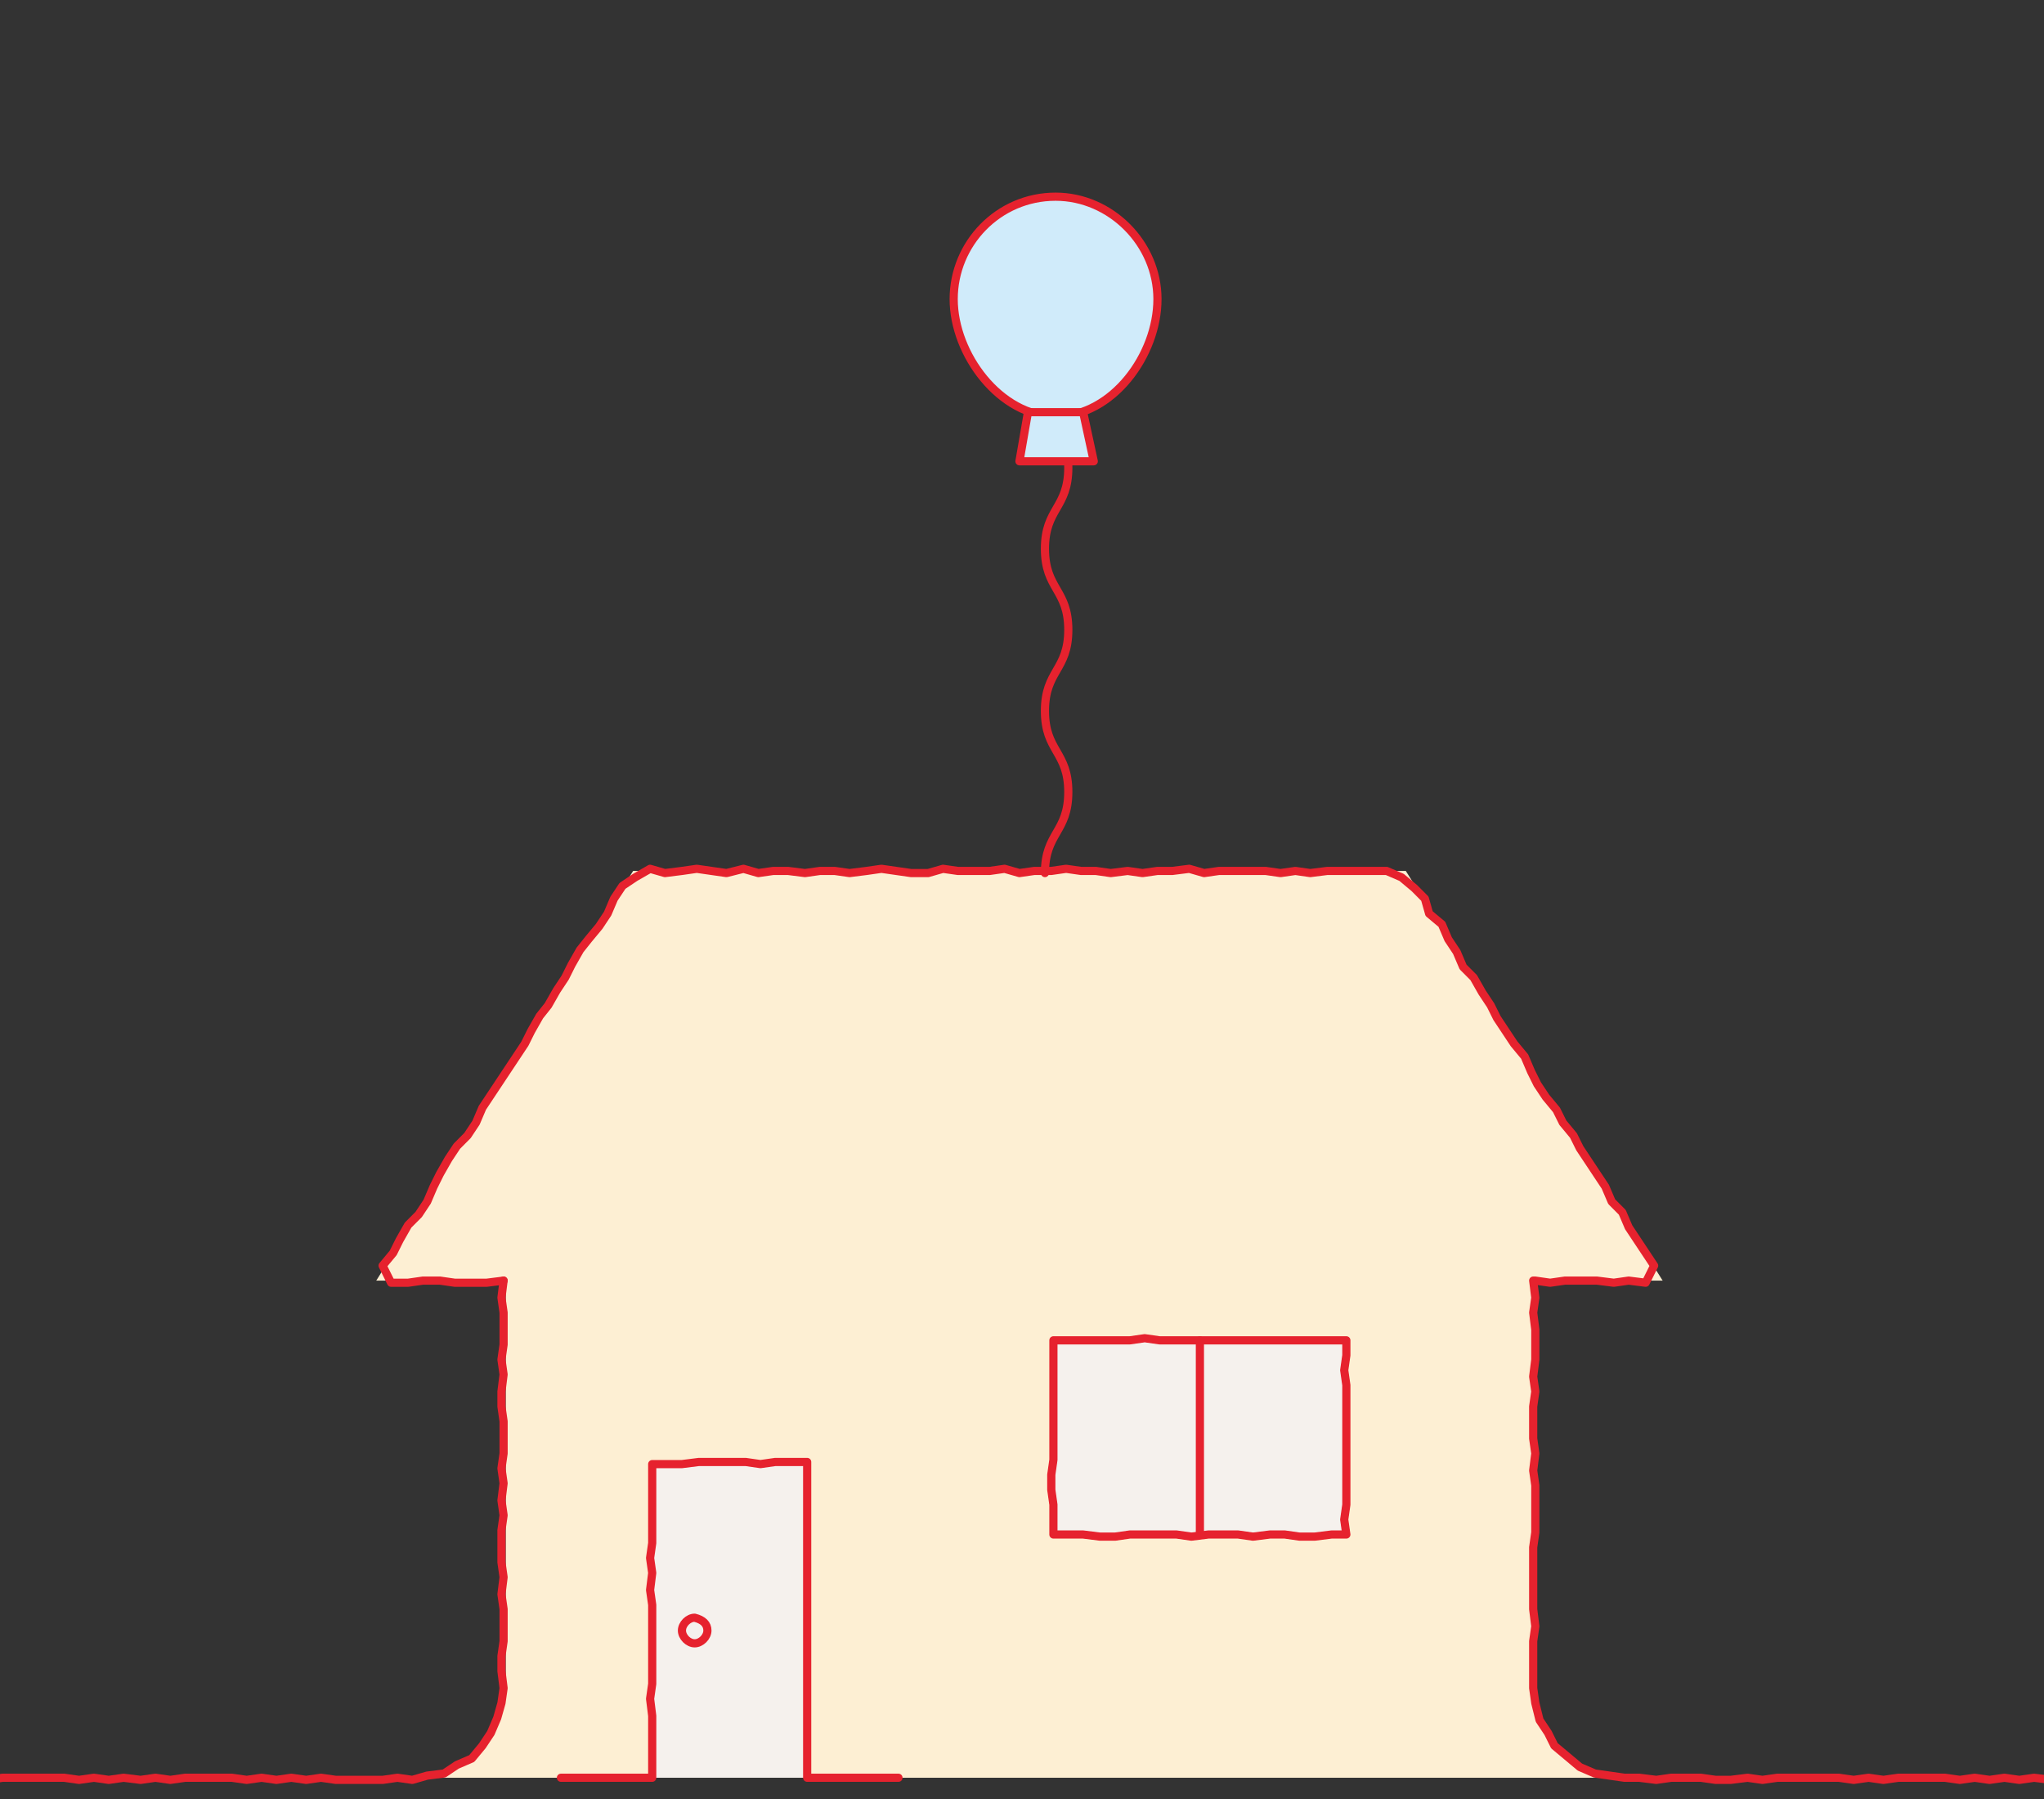 <svg width="250" height="220" viewBox="0 0 250 220" fill="none" xmlns="http://www.w3.org/2000/svg">
<rect x="0" y="0" width="250" height="220" fill="#333333" stroke="none"/>
<g clip-path="url(#clip0_2895_2055)">
<path d="M198.685 217.401C192.713 217.401 187.521 212.444 187.521 206.181V156.605H203.358L171.943 106.508H77.436L46.02 156.605H61.858V206.181C61.858 212.183 56.925 217.401 50.694 217.401H198.685Z" fill="#FDEFD3"/>
<path d="M187.777 156.605L189.594 156.866L191.412 156.605H193.489H195.306L197.383 156.866L199.201 156.605L201.278 156.866L202.316 154.778L201.278 153.213L200.239 151.647L199.201 150.082L198.422 148.255L197.124 146.95L196.345 145.124L195.306 143.558L194.268 141.993L193.229 140.427L192.45 138.862L191.152 137.296L190.373 135.731L189.075 134.165L188.036 132.6L187.258 131.034L186.479 129.208L185.18 127.642L184.142 126.076L183.103 124.511L182.324 122.945L181.286 121.38L180.247 119.553L178.949 118.249L178.17 116.422L177.132 114.857L176.353 113.03L174.795 111.726L174.276 109.899L172.978 108.594L171.42 107.29L169.602 106.507H167.785H165.968H164.15H162.333L160.256 106.768L158.438 106.507L156.621 106.768L154.803 106.507H152.726H150.909H149.091L147.274 106.768L145.457 106.246L143.379 106.507H141.562L139.745 106.768L137.927 106.507L135.85 106.768L134.033 106.507H132.215L130.398 106.246L128.58 106.507H126.503L124.686 106.768L122.868 106.246L121.051 106.507H118.974H117.157L115.339 106.246L113.522 106.768H111.445L109.627 106.507L107.81 106.246L105.992 106.507L103.915 106.768L102.098 106.507H100.28L98.463 106.768L96.386 106.507H94.569L92.751 106.768L90.933 106.246L88.856 106.768L87.039 106.507L85.222 106.246L83.404 106.507L81.327 106.768L79.51 106.246L77.692 107.29L76.134 108.334L75.096 109.899L74.317 111.726L73.278 113.291L71.98 114.857L70.942 116.161L69.903 117.988L69.124 119.553L68.086 121.119L67.047 122.945L66.009 124.25L64.97 126.076L64.191 127.642L63.153 129.208L62.114 130.773L61.076 132.339L60.037 133.904L58.999 135.47L58.22 137.296L57.181 138.862L55.883 140.166L54.845 141.732L53.806 143.558L53.027 145.124L52.248 146.95L51.21 148.516L49.911 149.821L48.873 151.647L48.094 153.213L46.796 154.778L47.834 156.866H49.911L51.729 156.605H53.806L55.623 156.866H57.7H59.518L61.595 156.605" stroke="#E6222E" stroke-miterlimit="10" stroke-linecap="round" stroke-linejoin="round"/>
<path d="M250.874 217.662L248.797 217.401L246.98 217.662L245.162 217.401L243.345 217.662L241.527 217.401L239.71 217.662L237.892 217.401H235.815H233.998H232.18L230.363 217.662L228.545 217.401L226.728 217.662L224.911 217.401H222.833H221.016H219.199H217.381L215.564 217.662L213.746 217.401L211.669 217.662H209.852L208.035 217.401H206.217H204.4L202.582 217.662L200.505 217.401H198.688L196.87 217.14L195.053 216.879L193.235 216.096L191.678 214.791L190.12 213.487L189.341 211.921L188.302 210.356L187.783 208.268L187.523 206.442V204.354V202.528V200.701L187.783 198.875L187.523 196.788V194.961V193.135V191.047V189.221L187.783 187.394V185.568V183.48V181.654L187.523 179.827L187.783 177.74L187.523 175.913V174.087V172L187.783 170.173L187.523 168.347L187.783 166.259V164.433V162.606L187.523 160.519L187.783 158.692L187.523 156.605" stroke="#E6222E" stroke-miterlimit="10" stroke-linecap="round" stroke-linejoin="round"/>
<path d="M61.594 156.605L61.334 158.692L61.594 160.519V162.345V164.433L61.334 166.259L61.594 168.086L61.334 170.173V172L61.594 173.826V175.653V177.74L61.334 179.566L61.594 181.393L61.334 183.48L61.594 185.307L61.334 187.133V189.221V191.047L61.594 192.874L61.334 194.961L61.594 196.788V198.614V200.701L61.334 202.528V204.354L61.594 206.442L61.334 208.268L60.815 210.095L60.036 211.921L58.997 213.487L57.699 215.052L55.882 215.835L54.324 216.879L52.247 217.14L50.43 217.662L48.612 217.401L46.795 217.662H44.977H43.16H41.083L39.265 217.401L37.448 217.662L35.63 217.401L33.813 217.662L31.995 217.401L30.178 217.662L28.361 217.401H26.284H24.466H22.649L20.831 217.662L19.014 217.401L17.197 217.662L15.119 217.401L13.302 217.662L11.485 217.401L9.667 217.662L7.85 217.401H6.032H3.955H2.138H0.32L-1.497 217.662" stroke="#E6222E" stroke-miterlimit="10" stroke-linecap="round" stroke-linejoin="round"/>
<path d="M164.671 187.655H162.854L160.777 187.916H158.959L157.142 187.655H155.324L153.247 187.916L151.43 187.655H149.612H147.795L145.718 187.916L143.9 187.655H142.083H140.266H138.188L136.371 187.916H134.554L132.477 187.655H130.659H128.842V185.828V184.002L128.582 182.175V180.349L128.842 178.522V176.696V174.869V173.043V171.216V169.39V167.563V165.737V163.91H130.659H132.477H134.294H136.371H138.188L140.006 163.649L141.823 163.91H143.9H145.718H147.535H149.353H151.43H153.247H155.065H157.142H158.959H160.777H162.594H164.671V165.737L164.411 167.563L164.671 169.39V171.216V173.043V174.869V176.696V178.522V180.349V182.175V184.002L164.411 185.828L164.671 187.655Z" fill="#F5F1ED"/>
<path d="M164.671 187.655H162.854L160.777 187.916H158.959L157.142 187.655H155.324L153.247 187.916L151.43 187.655H149.612H147.795L145.718 187.916L143.9 187.655H142.083H140.266H138.188L136.371 187.916H134.554L132.477 187.655H130.659H128.842V185.828V184.002L128.582 182.175V180.349L128.842 178.522V176.696V174.869V173.043V171.216V169.39V167.563V165.737V163.91H130.659H132.477H134.294H136.371H138.188L140.006 163.649L141.823 163.91H143.9H145.718H147.535H149.353H151.43H153.247H155.065H157.142H158.959H160.777H162.594H164.671V165.737L164.411 167.563L164.671 169.39V171.216V173.043V174.869V176.696V178.522V180.349V182.175V184.002L164.411 185.828L164.671 187.655Z" fill="#F5F1ED"/>
<path d="M164.671 187.655H162.854L160.777 187.916H158.959L157.142 187.655H155.324L153.247 187.916L151.43 187.655H149.612H147.795L145.718 187.916L143.9 187.655H142.083H140.266H138.188L136.371 187.916H134.554L132.477 187.655H130.659H128.842V185.828V184.002L128.582 182.175V180.349L128.842 178.522V176.696V174.869V173.043V171.216V169.39V167.563V165.737V163.91H130.659H132.477H134.294H136.371H138.188L140.006 163.649L141.823 163.91H143.9H145.718H147.535H149.353H151.43H153.247H155.065H157.142H158.959H160.777H162.594H164.671V165.737L164.411 167.563L164.671 169.39V171.216V173.043V174.869V176.696V178.522V180.349V182.175V184.002L164.411 185.828L164.671 187.655Z" fill="#F5F1ED"/>
<path d="M164.671 187.655H162.854L160.777 187.916H158.959L157.142 187.655H155.324L153.247 187.916L151.43 187.655H149.612H147.795L145.718 187.916L143.9 187.655H142.083H140.266H138.188L136.371 187.916H134.554L132.477 187.655H130.659H128.842V185.828V184.002L128.582 182.175V180.349L128.842 178.522V176.696V174.869V173.043V171.216V169.39V167.563V165.737V163.91H130.659H132.477H134.294H136.371H138.188L140.006 163.649L141.823 163.91H143.9H145.718H147.535H149.353H151.43H153.247H155.065H157.142H158.959H160.777H162.594H164.671V165.737L164.411 167.563L164.671 169.39V171.216V173.043V174.869V176.696V178.522V180.349V182.175V184.002L164.411 185.828L164.671 187.655Z" stroke="#E6222E" stroke-width="0.85" stroke-miterlimit="10" stroke-linecap="round" stroke-linejoin="round"/>
<path d="M146.759 163.911V165.738V167.564V169.391V171.217V173.044V174.87V176.696V178.523V180.349V182.176V184.002V185.829V187.655" stroke="#E6222E" stroke-width="0.85" stroke-miterlimit="10" stroke-linecap="round" stroke-linejoin="round"/>
<path d="M164.671 187.655H162.854L160.777 187.916H158.959L157.142 187.655H155.324L153.247 187.916L151.43 187.655H149.612H147.795L145.718 187.916L143.9 187.655H142.083H140.266H138.188L136.371 187.916H134.554L132.477 187.655H130.659H128.842V185.828V184.002L128.582 182.175V180.349L128.842 178.522V176.696V174.869V173.043V171.216V169.39V167.563V165.737V163.91H130.659H132.477H134.294H136.371H138.188L140.006 163.649L141.823 163.91H143.9H145.718H147.535H149.353H151.43H153.247H155.065H157.142H158.959H160.777H162.594H164.671V165.737L164.411 167.563L164.671 169.39V171.216V173.043V174.869V176.696V178.522V180.349V182.175V184.002L164.411 185.828L164.671 187.655Z" stroke="#E6222E" stroke-width="0.85" stroke-miterlimit="10" stroke-linecap="round" stroke-linejoin="round"/>
<path d="M164.671 187.655H162.854L160.777 187.916H158.959L157.142 187.655H155.324L153.247 187.916L151.43 187.655H149.612H147.795L145.718 187.916L143.9 187.655H142.083H140.266H138.188L136.371 187.916H134.554L132.477 187.655H130.659H128.842V185.828V184.002L128.582 182.175V180.349L128.842 178.522V176.696V174.869V173.043V171.216V169.39V167.563V165.737V163.91H130.659H132.477H134.294H136.371H138.188L140.006 163.649L141.823 163.91H143.9H145.718H147.535H149.353H151.43H153.247H155.065H157.142H158.959H160.777H162.594H164.671V165.737L164.411 167.563L164.671 169.39V171.216V173.043V174.869V176.696V178.522V180.349V182.175V184.002L164.411 185.828L164.671 187.655Z" stroke="#E6222E" stroke-miterlimit="10" stroke-linecap="round" stroke-linejoin="round"/>
<path d="M146.759 163.911V165.738V167.564V169.391V171.217V173.044V174.87V176.696V178.523V180.349V182.176V184.002V185.829V187.655" stroke="#E6222E" stroke-width="0.85" stroke-miterlimit="10" stroke-linecap="round" stroke-linejoin="round"/>
<path d="M146.759 163.911V165.738V167.564V169.391V171.217V173.044V174.87V176.696V178.523V180.349V182.176V184.002V185.829V187.655" stroke="#E6222E" stroke-miterlimit="10" stroke-linecap="round" stroke-linejoin="round"/>
<path d="M68.607 217.401H70.425H72.242H74.319H76.137H77.954H79.772V215.575V213.748V211.661V209.834L79.512 207.747L79.772 205.92V204.094V202.007V200.18V198.354V196.266L79.512 194.44L79.772 192.352L79.512 190.526L79.772 188.699V186.612V184.785V182.698V180.872V179.045H81.589H83.406L85.484 178.784H87.301H89.118H91.195L93.013 179.045L94.83 178.784H96.907H98.725V180.872V182.698V184.524V186.612V188.438V190.526V192.352V194.179V196.266V198.093V199.919V202.007V203.833V205.92V207.747V209.834V211.661V213.487V215.575V217.401H100.542H102.36H104.177H105.995H107.812H109.889" fill="#F5F1ED"/>
<path d="M68.607 217.401H70.425H72.242H74.319H76.137H77.954H79.772V215.575V213.748V211.661V209.834L79.512 207.747L79.772 205.92V204.094V202.007V200.18V198.354V196.266L79.512 194.44L79.772 192.352L79.512 190.526L79.772 188.699V186.612V184.785V182.698V180.872V179.045H81.589H83.406L85.484 178.784H87.301H89.118H91.195L93.013 179.045L94.83 178.784H96.907H98.725V180.872V182.698V184.524V186.612V188.438V190.526V192.352V194.179V196.266V198.093V199.919V202.007V203.833V205.92V207.747V209.834V211.661V213.487V215.575V217.401H100.542H102.36H104.177H105.995H107.812H109.889" stroke="#E6222E" stroke-miterlimit="10" stroke-linecap="round" stroke-linejoin="round"/>
<path d="M130.663 37.363C130.663 42.321 127.807 42.321 127.807 47.279C127.807 52.236 130.663 52.236 130.663 57.194C130.663 62.151 127.807 62.151 127.807 67.109C127.807 72.066 130.663 72.066 130.663 77.024C130.663 81.981 127.807 81.981 127.807 86.939C127.807 91.897 130.663 91.897 130.663 96.854C130.663 101.812 127.807 101.812 127.807 106.769" stroke="#E6222E" stroke-miterlimit="10" stroke-linecap="round" stroke-linejoin="round"/>
<path d="M141.568 36.579C141.568 43.363 136.116 50.929 129.106 50.929C122.355 50.929 116.644 43.363 116.644 36.579C116.644 29.795 122.096 24.054 129.106 24.054C135.856 24.054 141.568 29.795 141.568 36.579Z" fill="#D0EBFA"/>
<path d="M141.568 36.579C141.568 43.363 136.116 50.929 129.106 50.929C122.355 50.929 116.644 43.363 116.644 36.579C116.644 29.795 122.096 24.054 129.106 24.054C135.856 24.054 141.568 29.795 141.568 36.579Z" stroke="#E6222E" stroke-miterlimit="10" stroke-linecap="round" stroke-linejoin="round"/>
<path d="M133.778 56.41H124.69L125.729 50.408H132.479L133.778 56.41Z" fill="#D0EBFA"/>
<path d="M133.778 56.41H124.69L125.729 50.408H132.479L133.778 56.41Z" stroke="#E6222E" stroke-miterlimit="10" stroke-linecap="round" stroke-linejoin="round"/>
<path d="M86.524 199.397C86.524 200.179 85.745 200.962 84.966 200.962C84.187 200.962 83.408 200.179 83.408 199.397C83.408 198.614 84.187 197.831 84.966 197.831C86.004 198.092 86.524 198.614 86.524 199.397Z" fill="#F5F1ED"/>
<path d="M86.524 199.397C86.524 200.179 85.745 200.962 84.966 200.962C84.187 200.962 83.408 200.179 83.408 199.397C83.408 198.614 84.187 197.831 84.966 197.831C86.004 198.092 86.524 198.614 86.524 199.397Z" stroke="#E6222E" stroke-miterlimit="10" stroke-linecap="round" stroke-linejoin="round"/>
</g>
<defs>
<clipPath id="clip0_2895_2055">
<rect width="250" height="220" fill="white"/>
</clipPath>
</defs>
</svg>
